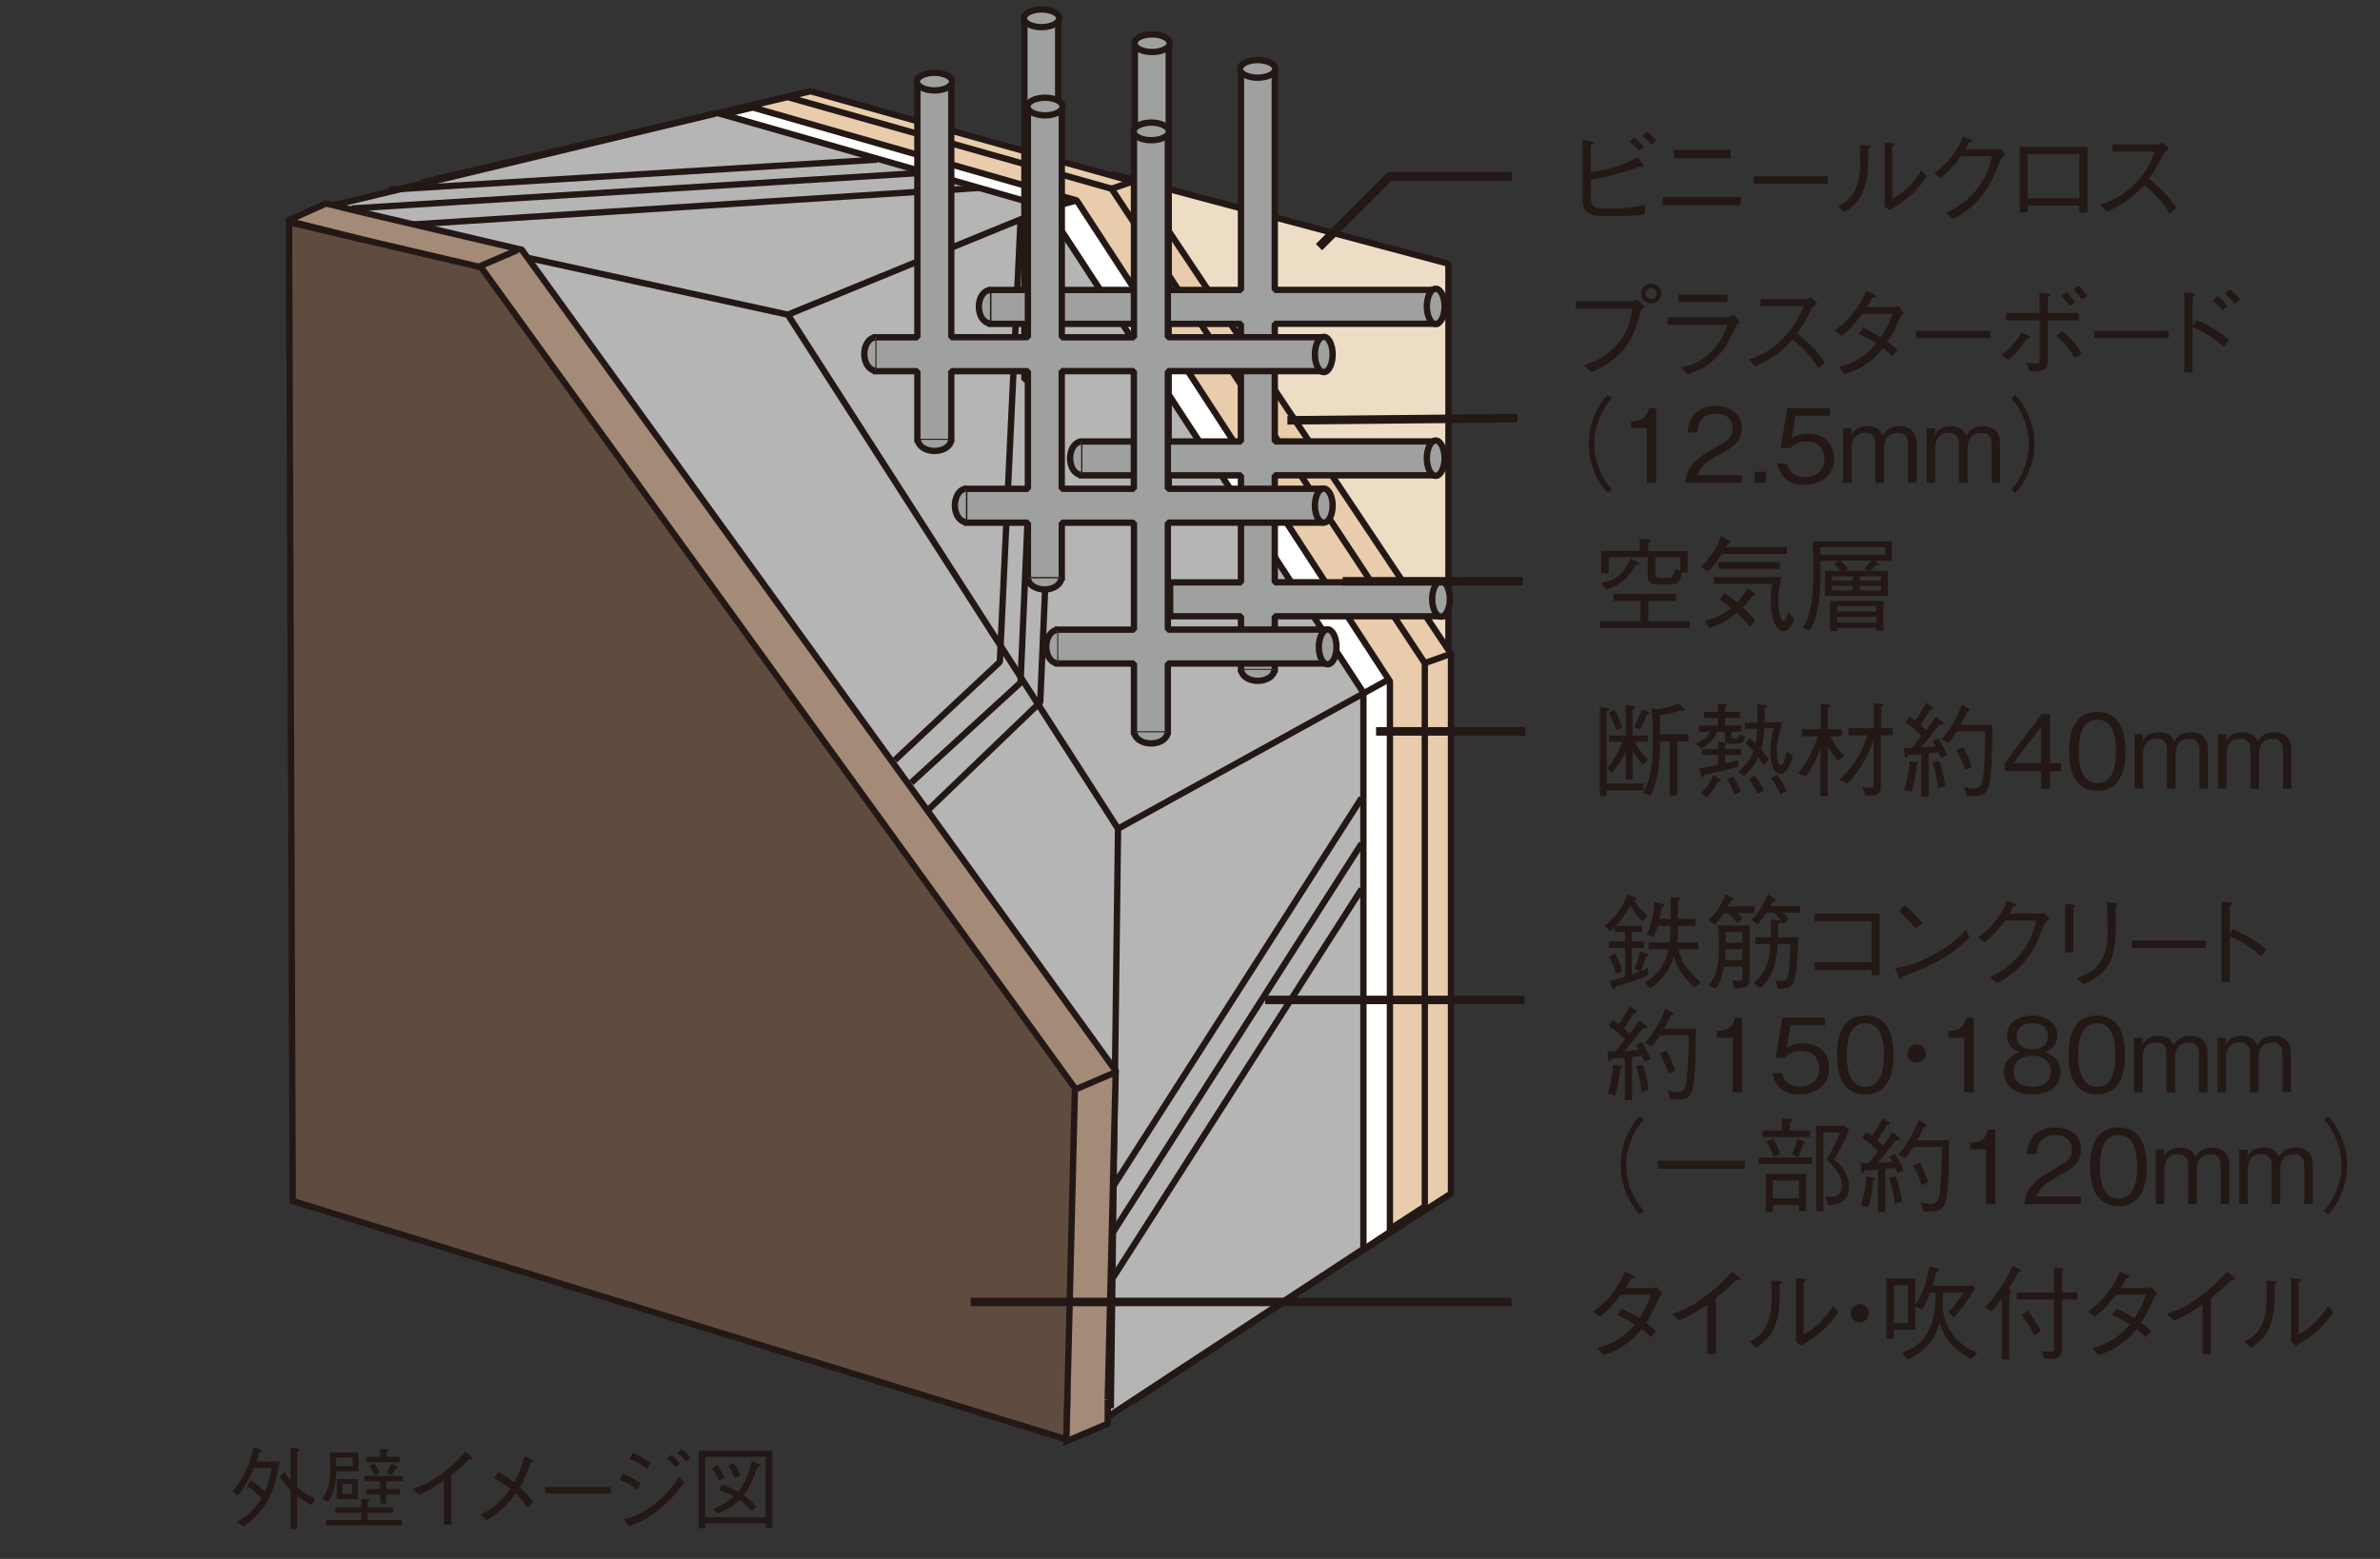 <?xml version="1.0" encoding="UTF-8"?><svg id="_レイヤー_1" xmlns="http://www.w3.org/2000/svg" viewBox="0 0 290 190"><rect x="0" y="0" width="290" height="190" fill="#333333" stroke="none"/><defs><style>.cls-1,.cls-2,.cls-3,.cls-4,.cls-5,.cls-6,.cls-7,.cls-8,.cls-9,.cls-10,.cls-11{stroke:#231815;}.cls-1,.cls-2,.cls-3,.cls-4,.cls-5,.cls-6,.cls-7,.cls-9,.cls-11{stroke-linejoin:bevel;}.cls-1,.cls-3,.cls-5,.cls-6,.cls-7,.cls-8,.cls-9,.cls-10,.cls-11{stroke-width:.77px;}.cls-1,.cls-12{fill:#9fa0a0;}.cls-2{stroke-width:1.04px;}.cls-2,.cls-3,.cls-4,.cls-13{fill:none;}.cls-4{stroke-width:1.08px;}.cls-5,.cls-10{fill:#a48b78;}.cls-6{fill:#b5b5b6;}.cls-7{fill:#edddc5;}.cls-8{fill:#604c3f;}.cls-9{fill:#e8ccac;}.cls-14{fill:#231815;}.cls-11{fill:#fff;}</style></defs><rect class="cls-13" width="290" height="190"/><g><g><g><path class="cls-14" d="m29.63,186.03l-.74-.57c.8-.43,1.98-1.12,2.97-2.89-.75-.75-1.38-1.21-1.75-1.47l.43-.68c.66.43,1.11.77,1.73,1.34.57-1.29.76-2.39.84-2.86h-2.17c-.14.34-.92,2.22-1.96,3.39l-.69-.5c1.33-1.34,2.32-3.79,2.59-5.41l.84.29c.06.02.19.08.19.18s-.1.11-.31.13c-.14.55-.24.86-.35,1.15h2.83c-.75,4.61-2.31,6.5-4.43,7.91Zm8.37-2.61c-.69-.3-1.13-.59-1.8-1.11v4.03h-.8v-4.74c-.8-.8-1.17-1.41-1.32-1.68l.57-.49c.25.38.42.61.75,1v-4.02l.95.13c.11.01.18.09.18.14,0,.12-.23.21-.32.24v4.32c.99.89,1.75,1.22,2.18,1.41l-.37.77Z"/><path class="cls-14" d="m40.98,179.32c-.03.95-.07,2.28-.95,3.7l-.72-.36c.79-1.18.95-2.26.95-3.79,0-.58-.02-1.19-.09-1.86h3.52v2.31h-2.72Zm-1.24,6.59v-.65h4.29v-.89h-3.17v-.66h3.17v-1.06l.86.1c.07,0,.18.02.18.1,0,.1-.12.15-.26.22v.64h3.09v.66h-3.09v.89h4.18v.65h-9.24Zm3.26-8.27h-2.04c.01.4.02.62.02,1.06h2.01v-1.06Zm-1.96,5.07v-2.44h2.57v2.44h-2.57Zm1.89-1.84h-1.21v1.23h1.21v-1.23Zm4.14-.34v.95h1.64v.66h-1.64v1.11h-.74v-1.11h-1.66v-.66h1.66v-.95h-1.93v-.66h4.7v.66h-2.04Zm-2.42-2.32v-.66h1.66v-.98l.85.07c.08.01.18.02.18.1,0,.09-.15.18-.25.23v.58h1.61v.66h-4.04Zm.98,1.6c-.12-.3-.26-.65-.63-1.12l.58-.34c.34.36.56.84.69,1.12l-.65.34Zm2.53-.79c-.22.41-.3.54-.47.79l-.59-.38c.25-.36.41-.63.61-1.07l.68.41s.12.09.12.14c0,.11-.14.11-.34.11Z"/><path class="cls-14" d="m54.08,185.8v-5.36c-1.29.9-2.08,1.34-3.04,1.75l-.8-.71c.97-.32,1.93-.63,3.62-1.89,1.53-1.13,2.29-2.01,2.86-2.66l.75.64s.12.11.12.2c0,.04-.01.09-.13.09-.08,0-.12-.01-.25-.03-.92.88-1.23,1.19-2.23,1.97v6.02h-.89Z"/><path class="cls-14" d="m60.68,179.4c1.06.56,1.6.99,1.98,1.3.53-1,.89-1.81,1.25-3.21l.88.38c.09.03.22.11.22.21,0,.09-.14.12-.34.13-.5,1.57-1.07,2.6-1.33,3.07.36.32.96.86,1.64,1.77l-.72.71c-.48-.79-.88-1.25-1.41-1.75-.92,1.27-1.81,2.21-3.59,3.27l-.71-.66c1.24-.65,2.35-1.36,3.64-3.18-.43-.33-1.06-.81-2-1.29l.48-.75Z"/><path class="cls-14" d="m66.44,182.04v-.8h7.97v.8h-7.97Z"/><path class="cls-14" d="m75.89,179.6c.65.26,1.47.69,2.18,1.18l-.4.78c-.53-.41-1.03-.75-2.15-1.23l.36-.73Zm7.46,1.1c-.63.86-1.41,1.95-2.95,3.22-1.65,1.37-2.77,1.75-3.78,2.1l-.57-.84c.87-.23,1.95-.53,3.54-1.74,1.74-1.31,2.5-2.47,3.16-3.48l.6.73Zm-6.25-3.62c.76.28,1.58.76,2.18,1.18l-.41.75c-.81-.61-1.36-.89-2.15-1.21l.37-.71Zm5.21,1.75c-.25-.33-.73-.81-1.06-1.05l.54-.46c.32.23.8.71,1.06,1.07l-.54.45Zm1.27-.71c-.28-.38-.67-.74-1.03-1.05l.54-.46c.43.38.77.67,1.03,1.06l-.54.46Z"/><path class="cls-14" d="m85.14,176.81h8.96v9.45h-.8v-.6h-7.35v.6h-.8v-9.45Zm.8.75v7.36h7.35v-7.36h-7.35Zm1.49,1.02c.39.53.62.94.86,1.55l-.71.34c-.19-.5-.39-.91-.8-1.52l.66-.37Zm-.64,5.36c.88-.32,1.66-.69,2.61-1.55-.56-.32-1.16-.59-1.77-.83l.34-.63c.56.2,1.17.43,1.96.89.97-1.17,1.43-2.65,1.68-3.73l.84.34c.09.04.21.1.21.2,0,.17-.29.2-.38.21-.19.55-.73,2.22-1.67,3.42.76.52,1.3,1.06,1.58,1.36l-.6.54c-.37-.44-.71-.79-1.49-1.34-1.02.98-2.04,1.42-2.66,1.66l-.64-.55Zm2.59-5.64c.35.48.58.88.83,1.59l-.72.25c-.18-.46-.37-.89-.77-1.48l.66-.35Z"/></g><g><g><path class="cls-14" d="m193.83,23.82c0,1.5.49,1.61,2.11,1.61,2.18,0,2.88-.15,4.49-.46v1.14c-1.34.22-2.2.22-5,.22-2.22,0-2.61-.67-2.61-2.37v-6.95l1.04.23c.17.04.34.09.34.19,0,.06-.04.09-.36.3v3.25c2.31-.29,3.71-.79,5.73-1.79l.61.87s.08.12.08.2c0,.1-.06.12-.15.12-.02,0-.26-.06-.31-.07-3.1,1.07-4.54,1.33-5.95,1.57v1.95Zm5.92-5.42c-.27-.31-.76-.77-1.17-1.11l.52-.55c.35.29.82.72,1.17,1.1l-.52.56Zm1.54-.75c-.26-.27-.74-.75-1.17-1.07l.52-.56c.44.32.96.85,1.16,1.07l-.51.56Z"/><path class="cls-14" d="m202.58,24.02h9.52v1.01h-9.52v-1.01Zm1.37-4.74v-1.01h6.92v1.01h-6.92Z"/><path class="cls-14" d="m213.68,22.39v-.91h9.04v.91h-9.04Z"/><path class="cls-14" d="m223.97,25.13c1.26-.7,2.7-1.58,2.7-5.5,0-.76-.04-1.5-.06-1.97l1.02.09c.05.01.27.02.27.15,0,.06-.02.09-.26.26.02,2.33-.04,3.05-.24,3.92-.52,2.28-1.54,3.02-2.62,3.79l-.81-.74Zm5.65-7.74l1,.07c.12.01.24.05.24.12s-.04.1-.3.26v6.39c.57-.31,1.19-.65,2.11-1.6.85-.85,1.17-1.41,1.44-1.85l.65.75c-.41.62-.87,1.32-2.03,2.35-1.14.99-1.88,1.38-2.51,1.72l-.59-.46v-7.76Z"/><path class="cls-14" d="m243.3,18.2c.19,0,.26-.01.45-.06l.59.71c-.49.4-.55.52-.65.75-1.02,2.7-1.69,3.87-3.15,5.29-.85.82-1.47,1.21-2.55,1.82l-.91-.75c1.1-.54,2.41-1.19,3.78-2.88,1.31-1.63,1.62-2.96,1.87-4.03h-3.77c-.55.75-1.12,1.49-2.47,2.66l-.81-.61c.69-.52,1.44-1.1,2.32-2.3.76-1.04.99-1.67,1.16-2.16l.9.31c.24.09.25.21.25.24,0,.11-.16.14-.4.16-.12.28-.25.54-.42.85h3.81Z"/><path class="cls-14" d="m247.07,25.05v.85h-.97v-8h8.26v8h-.99v-.85h-6.3Zm6.3-6.27h-6.3v5.39h6.3v-5.39Z"/><path class="cls-14" d="m264.32,18.16c-.55.36-.57.39-.72.59-.74,1.51-1.07,2.1-1.75,3.02,1.16.97,2.35,2.07,3.38,3.58l-.85.71c-.35-.6-.7-1.19-1.6-2.13-.7-.74-1.19-1.11-1.52-1.37-1.56,1.75-2.86,2.5-4.56,3.25l-.75-.84c1.07-.37,2.36-.81,4.01-2.42,1.65-1.61,2.18-2.96,2.63-4.06h-5.21v-.87h5.55c.21,0,.45-.16.59-.26l.79.81Z"/></g><g><path class="cls-14" d="m192,37.62v-.89h6.89c.1,0,.3-.09.56-.22l.94.81c-.31.31-.35.34-.42.52-.96,3.37-1.75,4.63-3.33,5.93-.76.62-1.35.96-2.75,1.59l-.87-.85c1.04-.36,2.36-.82,3.68-2.15,1.61-1.61,1.93-3.23,2.23-4.74h-6.93Zm7.96-1.85c0-.69.59-1.21,1.24-1.21s1.21.55,1.21,1.21-.55,1.22-1.21,1.22-1.24-.55-1.24-1.22Zm1.88,0c0-.39-.3-.66-.66-.66-.34,0-.67.26-.67.66,0,.36.29.67.69.67.36,0,.65-.3.65-.67Z"/><path class="cls-14" d="m203.18,39.57v-.91h7.38c.11,0,.44-.14.69-.35l.75.94c-.3.25-.35.3-.42.45-1.17,2.32-1.31,2.58-1.68,3.05-1.57,1.9-2.85,2.36-4.21,2.85l-.81-.81c1.12-.27,2.3-.57,3.71-2.02,1.22-1.26,1.61-2.37,1.88-3.18h-7.28Zm7.31-2.76h-5.95v-.91h5.95v.91Z"/><path class="cls-14" d="m221.47,37c-.55.36-.57.39-.72.59-.74,1.51-1.07,2.1-1.75,3.02,1.16.97,2.35,2.07,3.38,3.58l-.85.71c-.35-.6-.7-1.19-1.6-2.13-.7-.74-1.19-1.11-1.52-1.37-1.56,1.75-2.86,2.5-4.56,3.25l-.75-.84c1.07-.37,2.36-.81,4.01-2.42,1.65-1.61,2.18-2.96,2.63-4.06h-5.21v-.87h5.55c.21,0,.45-.16.59-.26l.79.81Z"/><path class="cls-14" d="m231.96,38.14c-.22.19-.25.22-.32.33-.92,2.07-1.1,2.4-1.64,3.2.44.3.84.61,1.24,1l-.65.75c-.54-.52-.8-.75-1.14-1-.44.54-.99,1.2-2,1.91-1.1.79-1.95,1.04-2.71,1.27l-.65-.89c.65-.16,1.42-.36,2.47-1.02,1.05-.65,1.6-1.29,2.07-1.83-.66-.42-1.17-.71-2.17-1.16l.59-.75c1.16.56,1.79.95,2.13,1.16.86-1.33,1.19-2.22,1.4-2.86h-3.67c-1.17,1.6-1.97,2.23-2.53,2.67l-.85-.65c.79-.54,1.54-1.06,2.58-2.52.84-1.16,1.11-1.87,1.29-2.3l.97.41c.15.06.2.16.2.21,0,.14-.31.19-.42.2-.17.36-.22.44-.65,1.16h3.06c.21,0,.6-.06.81-.12l.59.84Z"/><path class="cls-14" d="m233.49,41.23v-.91h9.04v.91h-9.04Z"/><path class="cls-14" d="m243.86,43.28c.4-.29.81-.57,1.5-1.39.65-.77.77-1.09.91-1.41l.9.44c.11.05.19.14.19.21,0,.11-.19.12-.41.15-.39.57-1.25,1.83-2.23,2.61l-.85-.61Zm4.66-4.23h-4.07v-.91h4.07v-2.46l1.01.12c.19.01.29.05.29.14s-.04.11-.3.29v1.91h3.77v.91h-3.77v4.68c0,.76-.01,1.34-.97,1.5-.32.06-.92.05-1.27.04l-.39-1.07c.25.03.79.1,1.19.1.35,0,.44-.09.45-.52v-4.72Zm2.72,1.27c1.19.97,1.98,2.01,2.47,2.8l-.91.52c-.76-1.36-1.71-2.27-2.23-2.73l.67-.59Zm1.01-3.02c-.12-.15-.7-.85-1.07-1.21l.59-.49c.35.32.77.8,1.07,1.21l-.59.49Zm1.5-.79c-.12-.15-.72-.87-1.07-1.2l.59-.49c.37.31.82.87,1.07,1.2l-.59.49Z"/><path class="cls-14" d="m255.2,41.23v-.91h9.04v.91h-9.04Z"/><path class="cls-14" d="m267.62,38.99c2.07.92,2.98,1.6,3.99,2.41l-.62.87c-1.41-1.25-2.65-1.93-3.83-2.43v5.55h-1.01v-9.75l.99.08c.09,0,.32.02.32.16,0,.06-.2.21-.3.29v3.57l.46-.75Zm3.21-1.14c-.35-.42-.87-.94-1.2-1.2l.59-.56c.49.38.99.95,1.2,1.21l-.59.55Zm1.5-.81c-.32-.44-.86-.96-1.2-1.24l.59-.52c.42.33.92.84,1.24,1.21l-.62.55Z"/><path class="cls-14" d="m196.43,48.56c-.49.52-.76.84-1.12,1.51-.66,1.24-1.05,2.68-1.05,4.03s.39,2.8,1.05,4.03c.36.67.64.99,1.12,1.51l-.51.45c-.5-.54-.8-.89-1.17-1.57-.76-1.36-1.17-2.91-1.17-4.42s.41-3.06,1.17-4.42c.37-.69.67-1.04,1.17-1.57l.51.45Z"/><path class="cls-14" d="m200.65,58.84v-6.67h-1.92v-.81c.81-.05,1.82-.11,2.21-1.63h.86v9.11h-1.15Z"/><path class="cls-14" d="m205.34,58.84c.19-2.17,1.52-3.08,3.81-4.38,1.36-.77,1.97-1.11,1.97-2.26,0-1.43-1.17-1.78-2.02-1.78-2.15,0-2.25,1.81-2.27,2.3h-1.19c.04-.52.09-1.41.81-2.2.86-.96,2.17-1.04,2.62-1.04,1.3,0,3.17.6,3.17,2.66,0,1.61-.94,2.3-2.61,3.18-2.3,1.22-2.61,2.01-2.86,2.58h5.47v.94h-6.9Z"/><path class="cls-14" d="m213.83,58.84v-1.34h1.34v1.34h-1.34Z"/><path class="cls-14" d="m219.89,59.09c-1.97,0-3.03-1.04-3.31-2.6h1.19c.19,1.09,1.09,1.67,2.12,1.67,1.29,0,2.42-.77,2.42-2.23,0-.42-.15-2.13-2.21-2.13-.56,0-1.45.14-1.96.82h-1.17l.81-4.89h5.21v.94h-4.22l-.46,2.78c.32-.22.85-.59,1.95-.59,1.86,0,3.23,1.06,3.23,3.06s-1.66,3.17-3.59,3.17Z"/><path class="cls-14" d="m232.49,58.84v-4.73c0-.54-.19-1.36-1.21-1.36-1.7,0-1.7,1.6-1.7,1.76v4.33h-1.05v-4.81c0-1.11-.77-1.29-1.27-1.29-1.61,0-1.64,1.65-1.64,1.78v4.31h-1.04v-6.64h1.01v.86c.27-.57.8-1.11,1.92-1.11,1.35,0,1.71.72,1.9,1.14.35-.54.81-1.14,2.02-1.14,1.57,0,2.1,1.07,2.1,2.03v4.86h-1.05Z"/><path class="cls-14" d="m242.66,58.84v-4.73c0-.54-.19-1.36-1.21-1.36-1.7,0-1.7,1.6-1.7,1.76v4.33h-1.05v-4.81c0-1.11-.77-1.29-1.27-1.29-1.61,0-1.64,1.65-1.64,1.78v4.31h-1.04v-6.64h1.01v.86c.27-.57.8-1.11,1.92-1.11,1.35,0,1.71.72,1.9,1.14.35-.54.81-1.14,2.02-1.14,1.57,0,2.1,1.07,2.1,2.03v4.86h-1.05Z"/><path class="cls-14" d="m245.04,59.64c.49-.52.76-.84,1.12-1.51.66-1.24,1.05-2.68,1.05-4.03s-.39-2.8-1.05-4.03c-.36-.67-.64-.99-1.12-1.51l.51-.45c.5.54.8.89,1.17,1.57.76,1.36,1.17,2.91,1.17,4.42s-.41,3.06-1.17,4.42c-.37.69-.67,1.04-1.17,1.57l-.51-.45Z"/></g><g><path class="cls-14" d="m194.93,76.55v-.84h4.96v-2.47h-3.28v-.85h7.61v.85h-3.38v2.47h5.06v.84h-10.96Zm4.34-7.68c-.65,1.16-1.37,2.35-3.54,2.97l-.62-.81c1.15-.2,2.55-.54,3.54-2.97l.87.42c.1.05.19.14.19.24,0,.15-.26.15-.44.15Zm5.67.92c-.16.74-.32,1.42-1.24,1.42h-1.98c-.59,0-.94-.24-.94-.84v-2.45h-4.76v1.96h-.91v-2.73h4.68v-1.47l1.09.05s.24.01.24.14c0,.1-.1.17-.29.34v.95h4.81v2.63h-.7Zm-.21-1.86h-3.03v1.88c0,.46.06.62.65.62h.94c.61,0,.69-.41.81-1.07l.64.22v-1.66Z"/><path class="cls-14" d="m209.79,67.51c-.62.97-.99,1.47-1.65,2.12l-.87-.55c1.35-1.32,2-2.53,2.46-3.74l.89.52c.11.06.22.12.22.25,0,.15-.19.17-.35.2-.07.12-.14.26-.21.39h7.45v.81h-7.94Zm3.42,8.87c-.22-.27-.76-.92-1.57-1.66-1.21.99-2.31,1.49-3.37,1.82l-.55-.87c.94-.24,2.05-.62,3.23-1.55-.35-.3-.82-.66-1.39-1.05l.56-.79c.71.5.96.69,1.55,1.16.67-.7.99-1.24,1.25-1.75l.76.52c.06.05.2.15.2.26,0,.14-.19.17-.39.21-.37.54-.6.81-1.12,1.36.79.72,1.24,1.27,1.52,1.61l-.69.71Zm4.12.55c-.9,0-1.57-1.5-1.57-3.68,0-.7.06-1.4.19-2.1h-7.15v-.81h8.28c-.14.54-.41,1.61-.41,2.86s.3,2.5.67,2.5c.24,0,.41-.56.56-1.05l.75.75c-.37,1-.87,1.54-1.31,1.54Zm-7.93-7.6v-.81h7.48v.81h-7.48Z"/><path class="cls-14" d="m228.43,68.33l.42.3c.06.05.12.12.12.19,0,.12-.16.11-.39.1-.2.24-.4.45-.64.65h2.1v3.08h-7.68v-3.08h1.87c-.2-.33-.51-.65-.76-.87l.46-.36h-2.12c.01.62.02,1.19.02,1.72,0,1.5-.08,2.95-.44,4.54-.27,1.24-.7,1.95-.89,2.27l-.85-.35c.19-.3.59-.96.84-1.98.42-1.74.47-3.31.47-4.96,0-1.27-.05-2.73-.09-3.59h9.64v2.35h-2.11Zm1.26-1.63h-7.89c.01.26.01.32.03.91h7.86v-.91Zm-1.06,10.17v-.35h-4.76v.39h-.87v-3.67h6.5v3.63h-.87Zm-2.87-6.63h-2.53v.54h2.53v-.54Zm0,1.16h-2.53v.56h2.53v-.56Zm2.87,2.48h-4.76v.65h4.76v-.65Zm0,1.3h-4.76v.69h4.76v-.69Zm-4.36-6.85c.21.2.57.55.89.97l-.34.26h2.71l-.36-.3c.37-.35.54-.54.84-.94h-3.73Zm4.93,1.91h-2.57v.54h2.57v-.54Zm0,1.16h-2.57v.56h2.57v-.56Z"/></g><g><path class="cls-14" d="m195.77,96.33v.67h-.84v-10.82l.89.09c.15.01.25.06.25.15,0,.11-.16.2-.3.26v8.8h4.52v.85h-4.52Zm4.42-3.12c-.5-.55-.81-.96-1.26-1.7v3.48h-.85v-3.41c-.32.76-.72,1.56-1.65,2.63l-.64-.55c.86-1.01,1.42-2.01,1.9-3.26h-1.62v-.75h2.01v-3.74l.9.15c.11.03.27.06.27.16,0,.11-.12.17-.32.26v3.17h1.85v.75h-1.56c.15.34.42.96,1.6,2.17l-.62.62Zm-3.22-4.19c-.34-.9-.56-1.4-.94-2.15l.71-.36c.47.92.74,1.57.95,2.12l-.72.39Zm3.71-1.96c-.26.72-.51,1.24-.87,1.86l-.71-.32c.5-.95.75-1.63.94-2.17l.8.32c.06.03.16.09.16.16,0,.11-.1.12-.31.15Zm3.68,3.32v6.57h-.91v-6.57h-1.17c-.02,1.6-.08,4.74-1.2,6.6l-.91-.39c1.11-1.63,1.24-4.14,1.24-6.45,0-.9-.01-2.08-.09-2.97-.02-.35-.06-.55-.11-.82l.92.1c.11,0,1.04-.24,1.22-.3.56-.16.94-.32,1.17-.41l.65.61s.1.11.1.17c0,.1-.1.12-.16.12-.09,0-.15-.02-.26-.05-.97.3-1.71.45-2.63.56.06,1.24.06,1.35.06,2.35h3.48v.87h-1.4Z"/><path class="cls-14" d="m211.65,90.64h-.79c-.62,0-.67-.31-.67-.65v-.81h-.95c-.37.85-.8,1.42-2.01,2.05l-.55-.59c.97-.45,1.4-.84,1.69-1.46h-1.34v-.75h2.31v-.91h-1.72v-.75h1.72v-1l.91.06s.2.01.2.11c0,.11-.15.16-.26.21v.61h1.82v.75h-1.82v.91h2.01v.75h-1.24v.49c0,.33.05.33.51.33.24,0,.37-.03.54-.49l.65.32c-.14.45-.25.81-1.01.81Zm-1.46,1.36v1.04c.6-.11,1.02-.21,1.62-.37l-.03.77c-1.66.49-3.59.9-4.09.99-.05.1-.12.29-.25.29-.06,0-.1-.05-.14-.17l-.27-.94c.69-.06,1.19-.14,2.31-.36v-1.24h-1.95v-.71h1.95v-.9l.9.14c.07.01.17.03.17.1,0,.11-.16.17-.22.2v.46h1.92v.71h-1.92Zm-.86,3.28c-.44.8-.86,1.39-1.35,1.9l-.69-.56c.61-.59,1.06-1.2,1.5-2.15l.75.49s.15.11.15.16c0,.12-.21.14-.36.16Zm2.03,1.56c-.09-.21-.47-1.17-.91-1.88l.71-.33c.41.6.74,1.19.97,1.82l-.77.39Zm5.57-2.5c-.86,0-1.22-1.35-1.22-2.81,0-.22,0-1.33.4-2.78l-1.14.03c-.05,1.29-.27,2.12-.4,2.57.7.82.85,1.04.99,1.24l-.65.65c-.11-.15-.56-.84-.66-.97-.29.62-.75,1.42-1.75,2.35l-.71-.55c1.19-1.04,1.56-1.68,1.88-2.51-.4-.45-.55-.59-1.01-1.01l.49-.61c.14.1.2.16.77.69.11-.61.15-1.01.2-1.82l-1.52.02v-.75l1.55-.02c.01-.27.02-1.42-.04-2.23l1,.09s.19.01.19.14-.14.21-.29.29c.01.35,0,1.3-.01,1.71l2.2-.03c-.62,2.13-.7,2.41-.7,3.43,0,.41,0,1.77.51,1.77.27,0,.34-.2.72-1.6l.75.52c-.52,1.77-1.14,2.21-1.55,2.21Zm-2.77,2.37c-.24-.49-.52-1.01-1.01-1.76l.65-.41c.77.99,1.01,1.54,1.14,1.85l-.77.33Zm2.77.11c-.37-.94-.97-1.75-1.15-2l.71-.39c.55.62.89,1.21,1.24,1.98l-.8.4Z"/><path class="cls-14" d="m224.01,92.75c-.24-.21-.67-.62-1.31-1.78v6.05h-.87v-5.73c-.39,1.04-.89,2.08-1.78,3.38l-.95-.42c.69-.84,1.58-2.06,2.41-4.52h-1.98v-.85h2.31v-3.11l1,.09c.07.01.22.03.22.12,0,.15-.26.26-.35.29v2.61h1.7v.85h-1.34c.31.87.82,1.58,1.66,2.31l-.71.71Zm5.17-3.12v6.2c0,1-.41,1.12-1.88,1.17l-.39-1.07c.4.06.67.1.9.1.49,0,.49-.2.49-.59v-5.29c-.4,1.24-1.17,3.23-3.18,5.37l-.97-.49c.81-.75,1.52-1.6,2.1-2.55.55-.89.97-1.85,1.29-2.86h-2.31v-.87h3.08v-3.02l.95.06c.08,0,.24.03.24.12,0,.11-.15.19-.3.25v2.58h1.42v.87h-1.42Z"/><path class="cls-14" d="m236.49,92.4c-.11-.29-.17-.42-.32-.72-.14.03-.76.09-1.17.14v5.27h-.89v-5.17c-.22.01-1.02.09-1.64.12-.02.1-.07.32-.2.32-.04,0-.17-.04-.2-.3l-.07-.9c.21,0,.79-.02.97-.04.15-.16.21-.22.6-.75.1-.14.36-.47.54-.71-.61-.6-1.25-1.2-1.97-1.66l.55-.65c.26.16.56.37.69.46.26-.39.66-.96,1.3-2.15l.76.47c.1.06.14.15.14.2,0,.16-.26.14-.37.14-.42.74-.72,1.22-1.21,1.88.11.1.61.55.71.65.4-.54.82-1.12,1.14-1.62l.74.54c.1.07.21.19.21.27,0,.14-.17.15-.54.16-1.42,1.9-1.81,2.33-2.2,2.76.66-.04,1.25-.1,1.76-.16-.12-.26-.19-.36-.32-.61l.69-.36c.54.87.82,1.45,1.06,2.08l-.74.32Zm-2.95.86c-.14,1.51-.32,2.36-.6,3.23l-.91-.2c.34-.94.59-2.45.65-3.51l.87.1c.05,0,.22.02.22.16,0,.11-.15.17-.24.21Zm2.62,2.85c-.12-1.29-.42-2.36-.69-3.16l.81-.22c.32.87.59,1.78.75,3.06l-.87.32Zm6.19-.3c-.3,1.16-1.15,1.21-1.76,1.21-.15,0-.8-.01-.94-.01l-.32-1.1c.71.15.92.2,1.21.2.9,0,1.02-.74,1.12-1.62.19-1.67.22-3.45.24-5.34h-3.48c-.4.65-.67,1.02-1.01,1.4l-.84-.45c1.16-1.3,1.83-2.58,2.5-4.19l.79.44c.1.05.17.11.17.19,0,.14-.29.21-.34.22-.24.5-.51,1.1-.81,1.59h3.89c0,1.88,0,5.78-.42,7.48Zm-2.91-2.01c-.32-.91-.62-1.57-1.07-2.41l.84-.32c.55,1.05.81,1.7,1.05,2.41l-.81.32Z"/><path class="cls-14" d="m249.81,93.98v2.16h-1.12v-2.16h-4.43v-.96l4.53-5.99h1.02v5.99h1.34v.96h-1.34Zm-1.12-5.39l-3.36,4.43h3.36v-4.43Z"/><path class="cls-14" d="m255.56,96.38c-2.8,0-3.46-2.51-3.46-4.81s.66-4.81,3.46-4.81,3.44,2.53,3.44,4.81-.65,4.81-3.44,4.81Zm0-8.67c-1.78,0-2.27,1.82-2.27,3.87s.52,3.87,2.27,3.87,2.27-1.75,2.27-3.87-.51-3.87-2.27-3.87Z"/><path class="cls-14" d="m268,96.13v-4.73c0-.54-.19-1.36-1.21-1.36-1.7,0-1.7,1.6-1.7,1.76v4.33h-1.05v-4.81c0-1.11-.77-1.29-1.27-1.29-1.61,0-1.64,1.65-1.64,1.78v4.31h-1.04v-6.64h1.01v.86c.27-.57.8-1.11,1.92-1.11,1.35,0,1.71.72,1.9,1.14.35-.54.81-1.14,2.02-1.14,1.57,0,2.1,1.07,2.1,2.03v4.86h-1.05Z"/><path class="cls-14" d="m278.17,96.13v-4.73c0-.54-.19-1.36-1.21-1.36-1.7,0-1.7,1.6-1.7,1.76v4.33h-1.05v-4.81c0-1.11-.77-1.29-1.27-1.29-1.61,0-1.64,1.65-1.64,1.78v4.31h-1.04v-6.64h1.01v.86c.27-.57.8-1.11,1.92-1.11,1.35,0,1.71.72,1.9,1.14.35-.54.81-1.14,2.02-1.14,1.57,0,2.1,1.07,2.1,2.03v4.86h-1.05Z"/></g><g><path class="cls-14" d="m199.15,118.11c.39-.96.56-1.6.69-2.15l.86.3c.07.03.15.05.15.12,0,.11-.19.17-.3.21-.14.52-.3,1.02-.59,1.74.35-.15.4-.17.85-.39v.91c-1.71.77-3.4,1.24-3.98,1.4-.02.1-.07.33-.22.33-.09,0-.12-.09-.16-.17l-.35-.87c.66-.11,1.1-.24,1.92-.49v-3.51h-1.98v-.79h1.98v-1.16h-1.26v-.62c-.09.09-.49.47-.56.55l-.67-.65c1.4-1.22,2.15-2.2,2.78-3.89l.9.37s.2.09.2.19-.1.14-.3.21c.52.75,1,1.3,1.65,1.88l-.59.65c-.27-.24-.77-.69-1.52-1.92-.47.87-.94,1.54-1.76,2.48h3.18v.75h-1.24v1.16h1.46v.79h-1.46v3.25c.51-.17.74-.27,1.01-.39l-.69-.29Zm-2.37-1.88c.46.75.71,1.4.91,2.21l-.77.25c-.24-.77-.47-1.4-.89-2.13l.75-.32Zm9.79-4.23v.85h-2.11c-.02,1.37-.06,1.7-.1,2.01h2.57v.85h-2.41c.16.64.37,1.36,1.02,2.26.5.67,1.09,1.29,1.77,1.77l-.81.59c-.54-.42-1.93-1.7-2.55-3.74-.71,2.21-1.86,3.2-2.88,3.87l-.65-.69c1.07-.67,2.27-1.58,2.9-4.06h-2.45v-.85h2.57c.09-.66.12-1.21.12-2.01h-1.58c-.15.57-.22.79-.46,1.36l-.87-.32c.75-1.51.89-3,.95-3.97l1.01.27c.09.02.17.05.17.14,0,.11-.11.15-.3.2-.01.03-.15.97-.29,1.47h1.37v-2.67l.95.08c.16.01.24.02.24.12,0,.15-.23.23-.3.25v2.22h2.11Z"/><path class="cls-14" d="m211.73,111.28c.23.21.37.37.59.67l-.65.59c-.41-.56-.71-.95-1.15-1.26h-.45c-.31.45-.49.67-1.1,1.42l-.79-.55c.87-.87,1.45-1.61,2.12-3.18l.77.49c.09.06.14.11.14.17,0,.12-.17.14-.31.14-.06.12-.25.46-.37.7h3.25v.81h-2.05Zm-.39,9.2l-.3-1.01c.24.04.54.09.77.09.49,0,.5-.25.5-.45v-1.3h-2.25c-.15.81-.32,1.7-.97,2.7l-.87-.42c1-1.33,1.24-2.61,1.24-4.96,0-1.21-.07-1.8-.14-2.32h3.87v6.32c0,1.01-.2,1.31-1.85,1.36Zm.97-4.79h-2.05c-.02.7-.02.86-.06,1.31h2.11v-1.31Zm0-2.07h-2.08c.05.46.06,1.02.06,1.26h2.02v-1.26Zm5-2.37c.27.27.37.41.62.76l-.65.61q-.14-.19-.24-.34c-.01.09-.02.17-.39.3v1.66h2.47c-.05,1.27-.14,3.96-.45,5.12-.24.9-.6,1.11-2.02,1.15l-.26-1c.2.01.47.04.65.04.76,0,.82-.46.91-1.09.17-1.3.22-2.95.22-3.41h-1.56c-.15,3.09-1.09,4.41-2.11,5.4l-.82-.66c.72-.6,1.91-1.6,2.05-4.74h-1.83v-.81h1.88v-2.21l1.01.16s.16.02.19.02c-.15-.21-.51-.7-.79-.97h-.94c-.39.56-.74,1.02-1.07,1.44l-.77-.56c1.19-1.19,1.58-2.07,2.01-3.12l.79.54s.14.1.14.17c0,.11-.24.15-.3.16-.1.16-.24.41-.34.56h3.65v.81h-2.05Z"/><path class="cls-14" d="m221.11,118.23v-.95h6.95v-5h-6.95v-.94h7.93v7.51h-.97v-.62h-6.95Z"/><path class="cls-14" d="m239.99,114.2c-1.4,1.4-2.92,2.92-8.19,4.82-.01.03-.15.32-.23.32-.1,0-.16-.15-.24-.31l-.42-1.02c1.24-.22,2.6-.46,4.89-1.77,2.17-1.22,3.05-2.17,3.76-2.95l.42.91Zm-6.56-1.04c-.61-.77-1.32-1.46-2.06-2.12l.72-.71c.39.33,1.45,1.26,2.17,2.18l-.84.65Z"/><path class="cls-14" d="m248.67,111.34c.19,0,.26-.01.45-.06l.59.71c-.49.4-.55.52-.65.75-1.02,2.7-1.69,3.87-3.15,5.29-.85.82-1.47,1.21-2.55,1.82l-.91-.75c1.1-.54,2.41-1.19,3.78-2.88,1.31-1.63,1.62-2.96,1.87-4.03h-3.77c-.55.75-1.12,1.49-2.47,2.66l-.81-.61c.69-.52,1.44-1.1,2.32-2.3.76-1.04.99-1.67,1.16-2.16l.9.31c.24.09.25.21.25.24,0,.11-.16.14-.4.16-.12.28-.25.54-.42.85h3.81Z"/><path class="cls-14" d="m252.61,110.27c.1,0,.25.04.25.12,0,.06-.01.09-.22.26v5.43h-1.01v-5.92l.99.1Zm.49,8.94c1.44-.55,1.98-.92,2.48-1.51.72-.85,1.25-1.93,1.25-3.89,0-.37-.04-2.05-.05-2.38-.01-.39-.01-.45-.05-1.44l1.01.05s.26.03.26.15c0,.05-.02.08-.2.32.01,3.57.02,4.79-.49,6.24-.64,1.82-2.28,2.67-3.47,3.27l-.75-.81Z"/><path class="cls-14" d="m259.75,115.54v-.91h9.04v.91h-9.04Z"/><path class="cls-14" d="m272.06,113.26c2.12.92,2.96,1.51,4.09,2.43l-.61.87c-.37-.32-.85-.75-1.71-1.31-1-.66-1.57-.9-2.13-1.12v5.55h-1v-9.75l.95.05c.06,0,.35.01.35.17,0,.08-.1.14-.3.27v3.53l.36-.71Z"/><path class="cls-14" d="m200.36,129.41c-.11-.29-.17-.42-.32-.72-.14.03-.76.09-1.17.14v5.27h-.89v-5.17c-.22.01-1.02.09-1.64.12-.02.1-.07.32-.2.32-.04,0-.17-.04-.2-.3l-.07-.9c.21,0,.79-.02.97-.04.15-.16.21-.22.6-.75.1-.14.36-.47.54-.71-.61-.6-1.25-1.2-1.97-1.66l.55-.65c.26.16.56.37.69.46.26-.39.66-.96,1.3-2.15l.76.47c.1.06.14.15.14.2,0,.16-.26.14-.37.14-.42.74-.72,1.22-1.21,1.88.11.1.61.55.71.65.4-.54.82-1.12,1.14-1.62l.74.54c.1.07.21.19.21.27,0,.14-.17.15-.54.16-1.42,1.9-1.81,2.33-2.2,2.76.66-.04,1.25-.1,1.76-.16-.12-.26-.19-.36-.32-.61l.69-.36c.54.87.82,1.45,1.06,2.08l-.74.32Zm-2.95.86c-.14,1.51-.32,2.36-.6,3.23l-.91-.2c.34-.94.59-2.45.65-3.51l.87.1c.05,0,.22.02.22.16,0,.11-.15.17-.24.21Zm2.62,2.85c-.12-1.29-.42-2.36-.69-3.16l.81-.22c.32.87.59,1.78.75,3.06l-.87.32Zm6.19-.3c-.3,1.16-1.15,1.21-1.76,1.21-.15,0-.8-.01-.94-.01l-.32-1.1c.71.15.92.2,1.21.2.9,0,1.02-.74,1.12-1.62.19-1.67.22-3.45.24-5.34h-3.48c-.4.65-.67,1.02-1.01,1.4l-.84-.45c1.16-1.3,1.83-2.58,2.5-4.19l.79.44c.1.05.17.11.17.19,0,.14-.29.21-.34.22-.24.5-.51,1.1-.81,1.59h3.89c0,1.88,0,5.78-.42,7.48Zm-2.91-2.01c-.32-.91-.62-1.57-1.07-2.41l.84-.32c.55,1.05.81,1.7,1.05,2.41l-.81.32Z"/><path class="cls-14" d="m211.13,133.14v-6.67h-1.92v-.81c.81-.05,1.82-.11,2.21-1.63h.86v9.11h-1.15Z"/><path class="cls-14" d="m219.28,133.39c-1.97,0-3.03-1.04-3.31-2.6h1.19c.19,1.09,1.09,1.67,2.12,1.67,1.29,0,2.42-.77,2.42-2.23,0-.42-.15-2.13-2.21-2.13-.56,0-1.45.14-1.96.82h-1.17l.81-4.89h5.21v.94h-4.22l-.46,2.78c.32-.22.85-.59,1.95-.59,1.86,0,3.23,1.06,3.23,3.06s-1.66,3.17-3.59,3.17Z"/><path class="cls-14" d="m227.29,133.39c-2.8,0-3.46-2.51-3.46-4.81s.66-4.81,3.46-4.81,3.44,2.53,3.44,4.81-.65,4.81-3.44,4.81Zm0-8.67c-1.78,0-2.27,1.82-2.27,3.87s.52,3.87,2.27,3.87,2.27-1.75,2.27-3.87-.51-3.87-2.27-3.87Z"/><path class="cls-14" d="m234.66,128.4c0,.62-.51,1.12-1.12,1.12s-1.11-.51-1.11-1.12.5-1.12,1.11-1.12,1.12.49,1.12,1.12Z"/><path class="cls-14" d="m239.34,133.14v-6.67h-1.92v-.81c.81-.05,1.82-.11,2.21-1.63h.86v9.11h-1.15Z"/><path class="cls-14" d="m247.63,133.39c-2.23,0-3.46-1.19-3.46-2.71,0-1.76,1.47-2.3,1.91-2.46-.99-.31-1.54-1.12-1.54-2.03,0-1.35,1.1-2.41,3.08-2.41s3.07,1.11,3.07,2.41c0,.89-.52,1.71-1.52,2.03.44.16,1.9.7,1.9,2.46,0,1.56-1.26,2.71-3.44,2.71Zm0-4.72c-1.34,0-2.28.75-2.28,1.93,0,.9.6,1.85,2.28,1.85s2.27-.95,2.27-1.85c0-1.12-.86-1.93-2.27-1.93Zm0-3.96c-.89,0-1.91.32-1.91,1.58s1.04,1.58,1.91,1.58,1.9-.3,1.9-1.58-1.02-1.58-1.9-1.58Z"/><path class="cls-14" d="m255.5,133.39c-2.8,0-3.46-2.51-3.46-4.81s.66-4.81,3.46-4.81,3.44,2.53,3.44,4.81-.65,4.81-3.44,4.81Zm0-8.67c-1.78,0-2.27,1.82-2.27,3.87s.52,3.87,2.27,3.87,2.27-1.75,2.27-3.87-.51-3.87-2.27-3.87Z"/><path class="cls-14" d="m267.94,133.14v-4.73c0-.54-.19-1.36-1.21-1.36-1.7,0-1.7,1.6-1.7,1.76v4.33h-1.05v-4.81c0-1.11-.77-1.29-1.27-1.29-1.61,0-1.64,1.65-1.64,1.78v4.31h-1.04v-6.64h1.01v.86c.27-.57.8-1.11,1.92-1.11,1.35,0,1.71.72,1.9,1.14.35-.54.81-1.14,2.02-1.14,1.57,0,2.1,1.07,2.1,2.03v4.86h-1.05Z"/><path class="cls-14" d="m278.11,133.14v-4.73c0-.54-.19-1.36-1.21-1.36-1.7,0-1.7,1.6-1.7,1.76v4.33h-1.05v-4.81c0-1.11-.77-1.29-1.27-1.29-1.61,0-1.64,1.65-1.64,1.78v4.31h-1.04v-6.64h1.01v.86c.27-.57.8-1.11,1.92-1.11,1.35,0,1.71.72,1.9,1.14.35-.54.81-1.14,2.02-1.14,1.57,0,2.1,1.07,2.1,2.03v4.86h-1.05Z"/><path class="cls-14" d="m200.32,136.47c-.49.52-.76.84-1.12,1.51-.66,1.24-1.05,2.68-1.05,4.03s.39,2.8,1.05,4.03c.36.67.64.99,1.12,1.51l-.51.45c-.5-.54-.8-.89-1.17-1.57-.76-1.36-1.17-2.91-1.17-4.42s.41-3.06,1.17-4.42c.37-.69.67-1.04,1.17-1.57l.51.45Z"/><path class="cls-14" d="m201.98,142.44v-.97h10.63v.97h-10.63Z"/><path class="cls-14" d="m220.78,141.07v.82h-6.5v-.82h4.74l-.71-.39c.34-.57.52-1.24.69-1.88l.81.32s.16.08.16.16c0,.1-.12.15-.26.17-.3.94-.51,1.39-.62,1.61h1.7Zm-3.64-4.74l1.01.05s.2.01.2.11c0,.12-.17.22-.26.29v.99h2.47v.81h-5.79v-.81h2.37v-1.44Zm-1.98,6.73h4.92v4.53h-.89v-.72h-3.18v.85h-.85v-4.66Zm.85-4.32c.41.66.65,1.21.91,1.91l-.81.36c-.22-.64-.44-1.16-.87-1.88l.77-.39Zm3.18,7.31v-2.18h-3.18v2.18h3.18Zm6.14-8.33c-.95,2.08-1.51,3.05-1.81,3.58,1.07.9,1.78,2,1.78,3.39,0,1.88-1.5,2.15-2.51,2.2l-.39-1.07c.2.03.39.04.65.04.47,0,.82-.06,1.06-.34.24-.26.34-.66.34-.96,0-1.47-1.26-2.67-1.88-3.26.67-1.11,1.15-2.12,1.66-3.28h-2.05v9.61h-.89v-10.42h3.48l.55.51Z"/><path class="cls-14" d="m231.21,143.03c-.11-.29-.17-.42-.32-.72-.14.03-.76.09-1.17.14v5.27h-.89v-5.17c-.22.01-1.02.09-1.64.12-.02.1-.07.32-.2.32-.04,0-.17-.04-.2-.3l-.07-.9c.21,0,.79-.02.97-.04.15-.16.21-.22.6-.75.1-.14.36-.47.54-.71-.61-.6-1.25-1.2-1.97-1.66l.55-.65c.26.16.56.37.69.46.26-.39.66-.96,1.3-2.15l.76.47c.1.06.14.15.14.2,0,.16-.26.14-.37.14-.42.74-.72,1.22-1.21,1.88.11.1.61.55.71.65.4-.54.82-1.12,1.14-1.62l.74.54c.1.07.21.19.21.27,0,.14-.17.15-.54.16-1.42,1.9-1.81,2.33-2.2,2.76.66-.04,1.25-.1,1.76-.16-.12-.26-.19-.36-.32-.61l.69-.36c.54.87.82,1.45,1.06,2.08l-.74.32Zm-2.95.86c-.14,1.51-.32,2.36-.6,3.23l-.91-.2c.34-.94.59-2.45.65-3.51l.87.1c.05,0,.22.02.22.16,0,.11-.15.17-.24.21Zm2.62,2.85c-.12-1.29-.42-2.36-.69-3.16l.81-.22c.32.87.59,1.78.75,3.06l-.87.32Zm6.19-.3c-.3,1.16-1.15,1.21-1.76,1.21-.15,0-.8-.01-.94-.01l-.32-1.1c.71.15.92.2,1.21.2.9,0,1.02-.74,1.12-1.62.19-1.67.22-3.45.24-5.34h-3.48c-.4.65-.67,1.02-1.01,1.4l-.84-.45c1.16-1.3,1.83-2.58,2.5-4.19l.79.44c.1.05.17.11.17.19,0,.14-.29.21-.34.22-.24.5-.51,1.1-.81,1.59h3.89c0,1.88,0,5.78-.42,7.48Zm-2.91-2.01c-.32-.91-.62-1.57-1.07-2.41l.84-.32c.55,1.05.81,1.7,1.05,2.41l-.81.32Z"/><path class="cls-14" d="m241.98,146.76v-6.67h-1.92v-.81c.81-.05,1.82-.11,2.21-1.63h.86v9.11h-1.15Z"/><path class="cls-14" d="m246.67,146.76c.19-2.17,1.52-3.08,3.81-4.38,1.36-.77,1.97-1.11,1.97-2.26,0-1.43-1.17-1.78-2.02-1.78-2.15,0-2.25,1.81-2.27,2.3h-1.19c.04-.52.09-1.41.81-2.2.86-.96,2.17-1.04,2.62-1.04,1.3,0,3.17.6,3.17,2.66,0,1.61-.94,2.3-2.61,3.18-2.3,1.22-2.61,2.01-2.86,2.58h5.47v.94h-6.9Z"/><path class="cls-14" d="m258.14,147.01c-2.8,0-3.46-2.51-3.46-4.81s.66-4.81,3.46-4.81,3.44,2.53,3.44,4.81-.65,4.81-3.44,4.81Zm0-8.67c-1.78,0-2.27,1.82-2.27,3.87s.52,3.87,2.27,3.87,2.27-1.75,2.27-3.87-.51-3.87-2.27-3.87Z"/><path class="cls-14" d="m270.59,146.76v-4.73c0-.54-.19-1.36-1.21-1.36-1.7,0-1.7,1.6-1.7,1.76v4.33h-1.05v-4.81c0-1.11-.77-1.29-1.27-1.29-1.61,0-1.64,1.65-1.64,1.78v4.31h-1.04v-6.64h1.01v.86c.27-.57.8-1.11,1.92-1.11,1.35,0,1.71.72,1.9,1.14.35-.54.81-1.14,2.02-1.14,1.57,0,2.1,1.07,2.1,2.03v4.86h-1.05Z"/><path class="cls-14" d="m280.76,146.76v-4.73c0-.54-.19-1.36-1.21-1.36-1.7,0-1.7,1.6-1.7,1.76v4.33h-1.05v-4.81c0-1.11-.77-1.29-1.27-1.29-1.61,0-1.64,1.65-1.64,1.78v4.31h-1.04v-6.64h1.01v.86c.27-.57.8-1.11,1.92-1.11,1.35,0,1.71.72,1.9,1.14.35-.54.81-1.14,2.02-1.14,1.57,0,2.1,1.07,2.1,2.03v4.86h-1.05Z"/><path class="cls-14" d="m283.14,147.56c.49-.52.76-.84,1.12-1.51.66-1.24,1.05-2.68,1.05-4.03s-.39-2.8-1.05-4.03c-.36-.67-.64-.99-1.12-1.51l.51-.45c.5.54.8.89,1.17,1.57.76,1.36,1.17,2.91,1.17,4.42s-.41,3.06-1.17,4.42c-.37.69-.67,1.04-1.17,1.57l-.51-.45Z"/></g><g><path class="cls-14" d="m202.53,157.7c-.22.19-.25.22-.32.33-.92,2.07-1.1,2.4-1.64,3.2.44.3.84.61,1.24,1l-.65.75c-.54-.52-.8-.75-1.14-1-.44.54-.99,1.2-2,1.91-1.1.79-1.95,1.04-2.71,1.27l-.65-.89c.65-.16,1.42-.36,2.47-1.02,1.05-.65,1.6-1.29,2.07-1.83-.66-.42-1.17-.71-2.17-1.16l.59-.75c1.16.56,1.79.95,2.13,1.16.86-1.33,1.19-2.22,1.4-2.86h-3.67c-1.17,1.6-1.97,2.23-2.53,2.67l-.85-.65c.79-.54,1.54-1.06,2.58-2.52.84-1.16,1.11-1.87,1.29-2.3l.97.41c.15.06.2.16.2.21,0,.14-.31.19-.42.2-.17.36-.22.44-.65,1.16h3.06c.21,0,.6-.06.81-.12l.59.84Z"/><path class="cls-14" d="m208.05,165.05v-6.08c-1.46,1.02-2.36,1.52-3.45,1.98l-.91-.81c1.1-.36,2.18-.71,4.11-2.15,1.73-1.29,2.6-2.28,3.25-3.02l.85.72s.14.12.14.22c0,.05-.01.1-.15.1-.09,0-.14-.01-.29-.04-1.05,1-1.4,1.35-2.53,2.23v6.83h-1.01Z"/><path class="cls-14" d="m213.18,163.53c1.26-.7,2.7-1.58,2.7-5.5,0-.76-.04-1.5-.06-1.97l1.02.09c.05.01.27.02.27.15,0,.06-.02.09-.26.26.02,2.33-.04,3.05-.24,3.92-.52,2.28-1.54,3.02-2.62,3.79l-.81-.74Zm5.65-7.74l1,.07c.12.01.24.05.24.12s-.04.1-.3.26v6.39c.57-.31,1.19-.65,2.11-1.6.85-.85,1.17-1.41,1.44-1.85l.65.75c-.41.62-.87,1.32-2.03,2.35-1.14.99-1.88,1.38-2.51,1.72l-.59-.46v-7.76Z"/><path class="cls-14" d="m227.72,160.05c0,.62-.51,1.12-1.12,1.12s-1.11-.51-1.11-1.12.5-1.12,1.11-1.12,1.12.49,1.12,1.12Z"/><path class="cls-14" d="m233.37,162.07h-2.6v1.1h-.91v-7.35h3.51v3.2c.96-1.37,1.45-3.01,1.72-4.66l.99.22c.08.02.16.06.16.15,0,.19-.21.25-.35.29-.12.64-.22,1.07-.41,1.69h4.94l.24.34c-.9,1.5-1.64,2.48-2.57,3.53l-.69-.72c.34-.3.77-.7,1.86-2.31h-2.51c0,.25-.04,1.32-.04,1.54,0,1.31.54,2.65,1.31,3.66.94,1.2,1.87,1.66,2.92,2.16l-.77.71c-2.82-1.46-3.44-3.25-3.84-4.38-.4,1.32-1.09,3.2-3.87,4.44l-.77-.77c1.19-.46,2.45-1.02,3.33-2.8.55-1.09.81-2.21.86-4.56h-.65c-.3.72-.62,1.45-1.07,2.08l-.79-.45v2.9Zm-.87-5.43h-1.72v4.62h1.72v-4.62Z"/><path class="cls-14" d="m241.87,159.3c.75-.71,1.37-1.55,1.93-2.41.75-1.12,1.15-2.01,1.41-2.63l.85.42c.06.04.19.11.19.2,0,.12-.19.15-.32.17-.21.44-.96,1.72-1.2,2.07.15.06.32.15.32.28,0,.09-.07.17-.22.31v7.98h-.91v-7.43c-.34.51-.92,1.2-1.3,1.59l-.75-.55Zm9.36,5.18c0,1.04-.72,1.11-1.17,1.11h-1l-.26-.91c.36.04.74.06,1.11.06.29,0,.39-.06.39-.42v-5.93h-4.56v-.87h4.56v-3.06l.94.12c.12.01.2.08.2.12,0,.09-.14.2-.2.24v2.57h1.88v.87h-1.88v6.09Zm-4.13-4.75c.37.47,1.32,1.98,1.6,2.5l-.85.52c-.47-1-1.17-2.01-1.52-2.5l.77-.52Z"/><path class="cls-14" d="m262.85,157.7c-.22.19-.25.22-.32.33-.92,2.07-1.1,2.4-1.64,3.2.44.3.84.61,1.24,1l-.65.75c-.54-.52-.8-.75-1.14-1-.44.54-.99,1.2-2,1.91-1.1.79-1.95,1.04-2.71,1.27l-.65-.89c.65-.16,1.42-.36,2.47-1.02,1.05-.65,1.6-1.29,2.07-1.83-.66-.42-1.17-.71-2.17-1.16l.59-.75c1.16.56,1.79.95,2.13,1.16.86-1.33,1.19-2.22,1.4-2.86h-3.67c-1.17,1.6-1.97,2.23-2.53,2.67l-.85-.65c.79-.54,1.54-1.06,2.58-2.52.84-1.16,1.11-1.87,1.29-2.3l.97.41c.15.06.2.16.2.21,0,.14-.31.19-.42.2-.17.36-.22.44-.65,1.16h3.06c.21,0,.6-.06.81-.12l.59.84Z"/><path class="cls-14" d="m268.37,165.05v-6.08c-1.46,1.02-2.36,1.52-3.45,1.98l-.91-.81c1.1-.36,2.18-.71,4.11-2.15,1.73-1.29,2.6-2.28,3.25-3.02l.85.72s.14.12.14.22c0,.05-.01.1-.15.1-.09,0-.14-.01-.29-.04-1.05,1-1.4,1.35-2.53,2.23v6.83h-1.01Z"/><path class="cls-14" d="m273.5,163.53c1.26-.7,2.7-1.58,2.7-5.5,0-.76-.04-1.5-.06-1.97l1.02.09c.05.01.27.02.27.15,0,.06-.02.09-.26.26.02,2.33-.04,3.05-.24,3.92-.52,2.28-1.54,3.02-2.62,3.79l-.81-.74Zm5.65-7.74l1,.07c.12.01.24.05.24.12s-.04.1-.3.26v6.39c.57-.31,1.19-.65,2.11-1.6.85-.85,1.17-1.41,1.44-1.85l.65.75c-.41.62-.87,1.32-2.03,2.35-1.14.99-1.88,1.38-2.51,1.72l-.59-.46v-7.76Z"/></g><polygon class="cls-7" points="135.56 21.21 176.49 32.14 176.49 82.04 135.56 21.21"/><polygon class="cls-9" points="145.24 165.76 176.8 145.47 176.8 79.68 138.44 22.23 98.76 11.12 51.41 22.23 145.24 165.76"/><polygon class="cls-9" points="142.2 167.45 173.61 147.04 173.61 80.82 135.44 23 95.97 11.83 48.87 23 142.2 167.45"/><polygon class="cls-11" points="137.96 170.85 169.36 150.15 169.36 83.04 131.2 24.43 91.72 13.1 44.62 24.43 137.96 170.85"/><polygon class="cls-6" points="134.31 173.12 166.13 152.21 166.13 84.42 127.46 25.23 87.45 13.78 39.73 25.23 134.31 173.12"/><polygon class="cls-6" points="45.66 27.35 96 38.35 136.23 101 135.35 171.58 45.66 27.35"/><polygon class="cls-10" points="63.58 30.44 40.19 24.96 40.63 144.26 134.91 173.3 135.95 130.51 63.58 30.44"/><polygon class="cls-8" points="58.61 32.57 35.22 27.09 35.67 146.38 129.93 175.42 130.98 132.63 58.61 32.57"/><polyline class="cls-5" points="44.71 26.02 39.72 24.8 35.04 26.91 44.16 29.18"/><polyline class="cls-10" points="134.98 170.59 134.98 173.52 129.93 175.66 130.08 170.02"/><line class="cls-3" x1="130.88" y1="132.84" x2="135.86" y2="130.71"/><line class="cls-3" x1="58.04" y1="32.63" x2="63.02" y2="30.5"/><polyline class="cls-1" points="96 38.35 127.66 25.38 131.2 24.43"/><polyline class="cls-1" points="136.23 101 166.13 84.51 169.24 82.79"/><line class="cls-1" x1="173.61" y1="80.82" x2="176.8" y2="79.68"/><line class="cls-1" x1="135.44" y1="23" x2="137.84" y2="22.19"/><line class="cls-3" x1="165.91" y1="97.26" x2="135.66" y2="144.56"/><line class="cls-3" x1="165.91" y1="108.36" x2="135.66" y2="155.66"/><line class="cls-3" x1="165.91" y1="102.81" x2="135.66" y2="150.12"/><line class="cls-3" x1="50.38" y1="27.35" x2="119.33" y2="22.9"/><line class="cls-3" x1="42.84" y1="25.41" x2="112.14" y2="21.08"/><line class="cls-3" x1="47.41" y1="23.12" x2="106.89" y2="19.46"/><polyline class="cls-3" points="109.04 92.64 121.83 80.67 124.35 26.89"/><polyline class="cls-3" points="111.04 95.39 124.35 83.2 126.66 29.95"/><polyline class="cls-3" points="112.91 98.89 126.75 85.59 129.06 32.35"/><g><path class="cls-12" d="m176.03,70.97h-20.7v-13.04h19.94v-4.13h-19.94v-14.34h19.94v-4.13h-19.94V8.34h-4.12v27h-8.8V5.31h-4.13v30.03h-9.34V2.26h-4.12v33.08h-4.4v4.13h4.4v6.79h4.12v-6.79h9.34v14.34h-6.78v4.13h6.78v5.16h4.13v-5.16h8.8v13.04h-8.63v4.13h8.63v6.79h4.12v-6.79h20.7v-4.13Zm-33.63-17.16v-14.34h8.8v14.34h-8.8Z"/><path class="cls-3" d="m176.03,70.97h-20.7v-13.04h19.94v-4.13h-19.94v-14.34h19.94v-4.13h-19.94V8.34h-4.12v27h-8.8V5.31h-4.13v30.03h-9.34V2.26h-4.12v33.08h-4.4v4.13h4.4v6.79h4.12v-6.79h9.34v14.34h-6.78v4.13h6.78v5.16h4.13v-5.16h8.8v13.04h-8.63v4.13h8.63v6.79h4.12v-6.79h20.7v-4.13Zm-33.63-17.16v-14.34h8.8v14.34h-8.8Z"/></g><g><path class="cls-12" d="m162.02,76.73h-19.72v-13.03h18.96v-4.13h-18.96v-14.34h18.96v-4.13h-18.96V15.95h-4.13v25.16h-8.79V12.91h-4.13v28.19h-9.34V9.87h-4.13v31.24h-5.37v4.13h5.37v8.63h4.13v-8.63h9.34v14.34h-7.76v4.13h7.76v7h4.13v-7h8.79v13.03h-9.61v4.13h9.61v8.64h4.13v-8.64h19.72v-4.13Zm-32.65-17.16v-14.34h8.79v14.34h-8.79Z"/><path class="cls-3" d="m162.02,76.73h-19.72v-13.03h18.96v-4.13h-18.96v-14.34h18.96v-4.13h-18.96V15.95h-4.13v25.16h-8.79V12.91h-4.13v28.19h-9.34V9.87h-4.13v31.24h-5.37v4.13h5.37v8.63h4.13v-8.63h9.34v14.34h-7.76v4.13h7.76v7h4.13v-7h8.79v13.03h-9.61v4.13h9.61v8.64h4.13v-8.64h19.72v-4.13Zm-32.65-17.16v-14.34h8.79v14.34h-8.79Z"/></g><path class="cls-1" d="m116.02,9.94c0,.59-.96,1.08-2.15,1.08s-2.15-.49-2.15-1.08.97-1.07,2.15-1.07,2.15.48,2.15,1.07Z"/><path class="cls-1" d="m106.67,45.15c-.75,0-1.36-.91-1.36-2.01s.61-2.01,1.36-2.01"/><path class="cls-1" d="m117.7,63.61c-.75,0-1.35-.9-1.35-2.01s.61-2.02,1.35-2.02"/><path class="cls-1" d="m142.27,89.25c0,.75-.9,1.36-2.01,1.36s-2.02-.61-2.02-1.36"/><path class="cls-1" d="m155.27,81.63c0,.75-.9,1.35-2.01,1.35s-2.01-.61-2.01-1.35"/><path class="cls-1" d="m129.29,70.48c0,.75-.9,1.36-2.01,1.36s-2.01-.61-2.01-1.36"/><path class="cls-1" d="m115.88,53.61c0,.75-.9,1.35-2.01,1.35s-2.01-.61-2.01-1.35"/><path class="cls-1" d="m128.83,80.82c-.75,0-1.35-.9-1.35-2.01s.61-2.01,1.35-2.01"/><path class="cls-1" d="m120.63,39.39c-.75,0-1.36-.9-1.36-2.01s.61-2.01,1.36-2.01"/><path class="cls-1" d="m129.48,12.98c0,.59-.96,1.08-2.14,1.08s-2.15-.49-2.15-1.08.96-1.07,2.15-1.07,2.14.49,2.14,1.07Z"/><path class="cls-1" d="m142.43,16.02c0,.59-.96,1.07-2.15,1.07s-2.15-.48-2.15-1.07.97-1.08,2.15-1.08,2.15.49,2.15,1.08Z"/><path class="cls-1" d="m174.94,39.49c-.59,0-1.08-.96-1.08-2.14s.48-2.16,1.08-2.16,1.08.96,1.08,2.16-.49,2.14-1.08,2.14Z"/><path class="cls-1" d="m174.94,57.99c-.59,0-1.08-.96-1.08-2.14s.48-2.16,1.08-2.16,1.08.97,1.08,2.16-.49,2.14-1.08,2.14Z"/><path class="cls-1" d="m175.59,75.16c-.59,0-1.08-.96-1.08-2.15s.48-2.14,1.08-2.14,1.07.96,1.07,2.14-.48,2.15-1.07,2.15Z"/><path class="cls-1" d="m161.3,45.35c-.59,0-1.08-.96-1.08-2.15s.48-2.15,1.08-2.15,1.08.96,1.08,2.15-.48,2.15-1.08,2.15Z"/><path class="cls-1" d="m161.3,63.7c-.59,0-1.08-.93-1.08-2.08s.48-2.07,1.08-2.07,1.08.93,1.08,2.07-.48,2.08-1.08,2.08Z"/><path class="cls-1" d="m161.77,80.96c-.59,0-1.07-.95-1.07-2.11s.48-2.13,1.07-2.13,1.08.95,1.08,2.13-.48,2.11-1.08,2.11Z"/><path class="cls-1" d="m155.39,8.4c0,.59-.97,1.07-2.15,1.07s-2.15-.48-2.15-1.07.97-1.08,2.15-1.08,2.15.48,2.15,1.08Z"/><path class="cls-1" d="m142.53,5.26c0,.6-.96,1.08-2.15,1.08s-2.14-.48-2.14-1.08.96-1.07,2.14-1.07,2.15.49,2.15,1.07Z"/><path class="cls-1" d="m129.06,2.23c0,.59-.96,1.08-2.15,1.08s-2.15-.49-2.15-1.08.96-1.08,2.15-1.08,2.15.49,2.15,1.08Z"/><path class="cls-1" d="m131.74,57.86c-.75,0-1.35-.9-1.35-2.01s.6-2.01,1.35-2.01"/><line class="cls-2" x1="156.87" y1="51.23" x2="184.9" y2="50.96"/><line class="cls-2" x1="163.6" y1="70.85" x2="185.55" y2="70.84"/><line class="cls-2" x1="167.67" y1="89.14" x2="185.87" y2="89.14"/><line class="cls-2" x1="154.16" y1="121.87" x2="185.76" y2="121.87"/><line class="cls-2" x1="118.28" y1="158.68" x2="184.16" y2="158.68"/></g></g><polyline class="cls-4" points="160.72 30.12 169.35 21.49 184.24 21.49"/></g></svg>